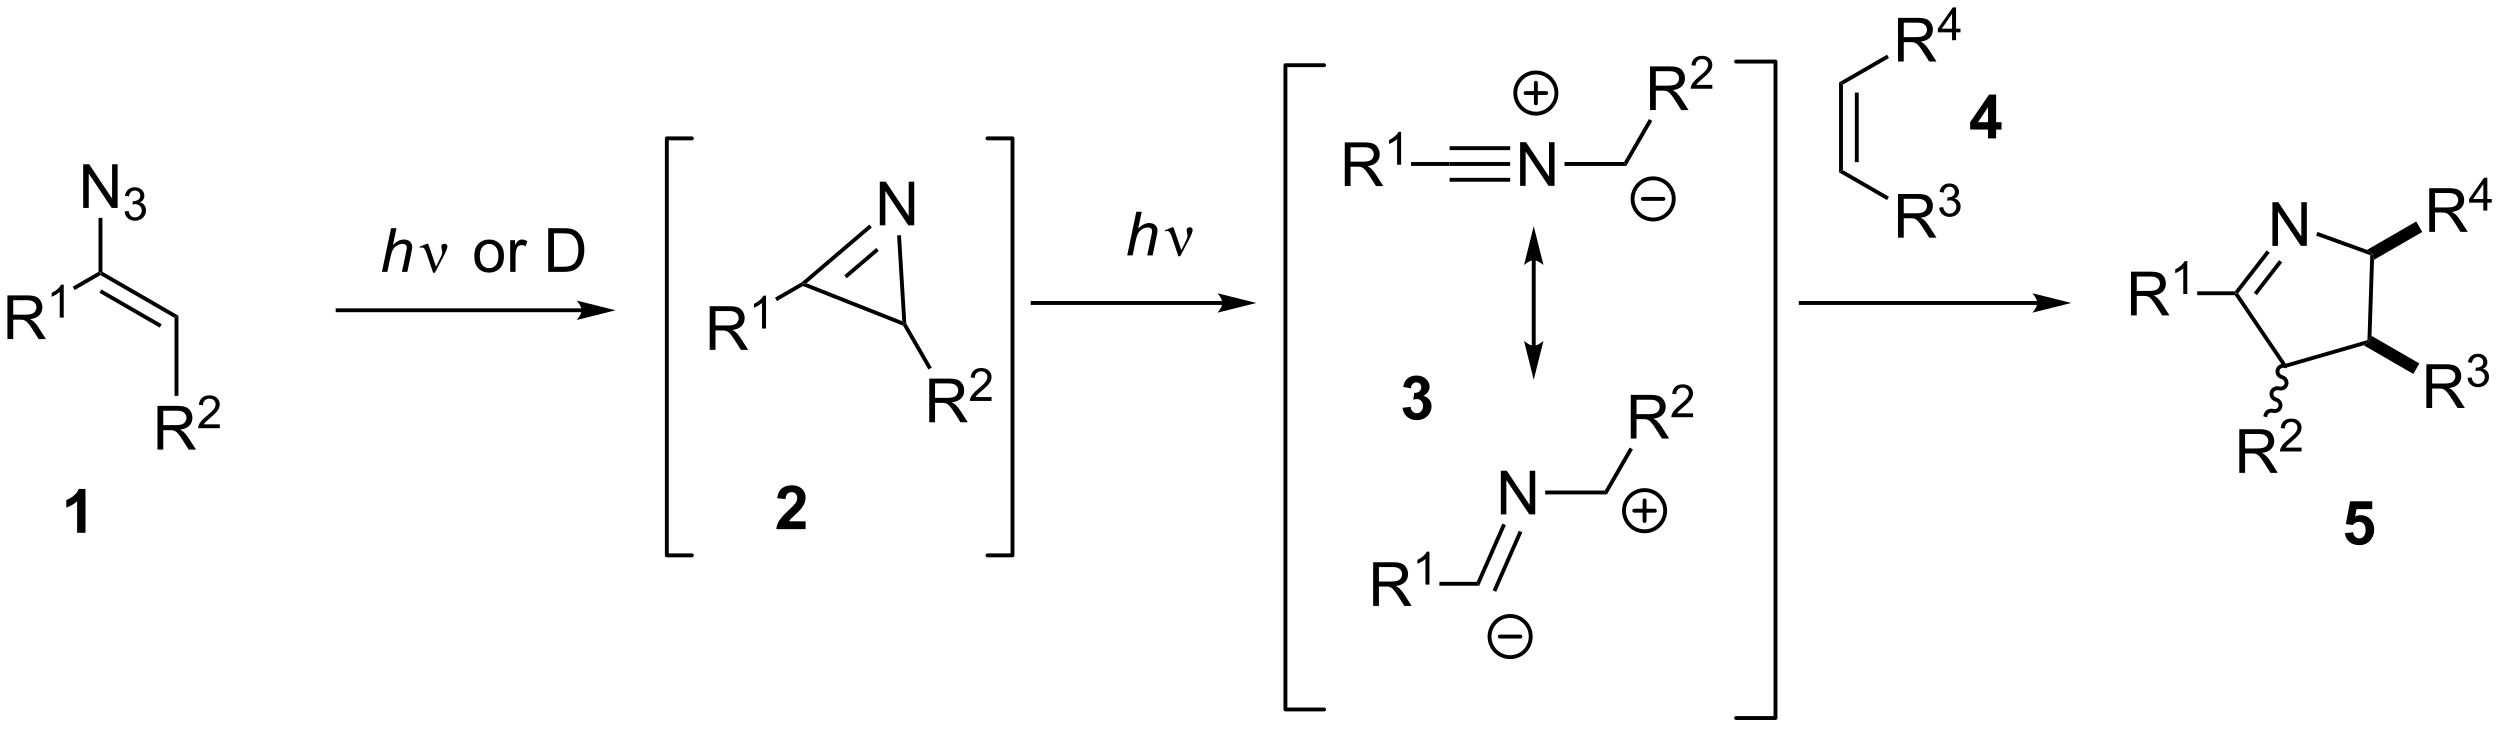 <?xml version="1.0" encoding="UTF-8"?>
<!DOCTYPE svg PUBLIC '-//W3C//DTD SVG 1.0//EN'
          'http://www.w3.org/TR/2001/REC-SVG-20010904/DTD/svg10.dtd'>
<svg stroke-dasharray="none" shape-rendering="auto" xmlns="http://www.w3.org/2000/svg" font-family="'Dialog'" text-rendering="auto" width="899" fill-opacity="1" color-interpolation="auto" color-rendering="auto" preserveAspectRatio="xMidYMid meet" font-size="12px" viewBox="0 0 899 262" fill="black" xmlns:xlink="http://www.w3.org/1999/xlink" stroke="black" image-rendering="auto" stroke-miterlimit="10" stroke-linecap="square" stroke-linejoin="miter" font-style="normal" stroke-width="1" height="262" stroke-dashoffset="0" font-weight="normal" stroke-opacity="1"
><!--Generated by the Batik Graphics2D SVG Generator--><defs id="genericDefs"
  /><g
  ><defs id="defs1"
    ><clipPath clipPathUnits="userSpaceOnUse" id="clipPath1"
      ><path d="M2.992 0.947 L339.996 0.947 L339.996 99.031 L2.992 99.031 L2.992 0.947 Z"
      /></clipPath
      ><clipPath clipPathUnits="userSpaceOnUse" id="clipPath2"
      ><path d="M2.464 -0.577 L2.464 94.781 L330.098 94.781 L330.098 -0.577 Z"
      /></clipPath
    ></defs
    ><g transform="scale(2.667,2.667) translate(-2.992,-0.947) matrix(1.029,0,0,1.029,0.457,1.54)"
    ><path d="M3.436 43.855 L3.436 38.129 L5.975 38.129 Q6.741 38.129 7.139 38.283 Q7.538 38.436 7.775 38.827 Q8.014 39.218 8.014 39.691 Q8.014 40.301 7.619 40.72 Q7.225 41.137 6.4 41.249 Q6.702 41.395 6.858 41.535 Q7.189 41.84 7.486 42.296 L8.483 43.855 L7.53 43.855 L6.772 42.663 Q6.439 42.147 6.223 41.874 Q6.009 41.6 5.84 41.491 Q5.671 41.382 5.494 41.34 Q5.366 41.311 5.072 41.311 L4.194 41.311 L4.194 43.855 L3.436 43.855 ZM4.194 40.655 L5.822 40.655 Q6.343 40.655 6.634 40.548 Q6.928 40.441 7.08 40.205 Q7.233 39.968 7.233 39.691 Q7.233 39.285 6.936 39.025 Q6.642 38.762 6.007 38.762 L4.194 38.762 L4.194 40.655 Z" stroke="none" clip-path="url(#clipPath2)"
    /></g
    ><g transform="matrix(2.743,0,0,2.743,-6.759,1.582)"
    ><path d="M10.82 41.056 L10.293 41.056 L10.293 37.694 Q10.101 37.876 9.793 38.057 Q9.484 38.239 9.238 38.331 L9.238 37.821 Q9.679 37.612 10.009 37.317 Q10.341 37.02 10.48 36.743 L10.82 36.743 L10.82 41.056 Z" stroke="none" clip-path="url(#clipPath2)"
    /></g
    ><g transform="matrix(2.743,0,0,2.743,-6.759,1.582)"
    ><path d="M12.249 37.451 L11.994 37.009 L15.381 35.054 L15.636 35.201 L15.636 35.496 Z" stroke="none" clip-path="url(#clipPath2)"
    /></g
    ><g transform="matrix(2.743,0,0,2.743,-6.759,1.582)"
    ><path d="M15.636 35.496 L15.636 35.201 L15.891 35.054 L25.858 40.808 L25.348 41.103 ZM15.509 37.814 L23.404 42.373 L23.659 41.931 L15.764 37.372 Z" stroke="none" clip-path="url(#clipPath2)"
    /></g
    ><g transform="matrix(2.743,0,0,2.743,-6.759,1.582)"
    ><path d="M13.371 26.683 L13.371 20.956 L14.149 20.956 L17.157 25.451 L17.157 20.956 L17.884 20.956 L17.884 26.683 L17.105 26.683 L14.097 22.183 L14.097 26.683 L13.371 26.683 Z" stroke="none" clip-path="url(#clipPath2)"
    /></g
    ><g transform="matrix(2.743,0,0,2.743,-6.759,1.582)"
    ><path d="M18.791 27.148 L19.318 27.077 Q19.41 27.527 19.626 27.724 Q19.845 27.921 20.16 27.921 Q20.531 27.921 20.787 27.663 Q21.044 27.405 21.044 27.025 Q21.044 26.661 20.806 26.427 Q20.57 26.191 20.203 26.191 Q20.054 26.191 19.831 26.249 L19.89 25.786 Q19.943 25.792 19.974 25.792 Q20.312 25.792 20.581 25.616 Q20.851 25.441 20.851 25.073 Q20.851 24.785 20.654 24.595 Q20.458 24.404 20.148 24.404 Q19.839 24.404 19.634 24.597 Q19.429 24.79 19.37 25.177 L18.843 25.083 Q18.941 24.552 19.283 24.261 Q19.626 23.97 20.136 23.97 Q20.488 23.97 20.783 24.12 Q21.079 24.271 21.236 24.532 Q21.392 24.792 21.392 25.085 Q21.392 25.364 21.242 25.593 Q21.093 25.822 20.8 25.956 Q21.181 26.044 21.392 26.322 Q21.603 26.597 21.603 27.013 Q21.603 27.576 21.193 27.968 Q20.783 28.359 20.156 28.359 Q19.591 28.359 19.216 28.023 Q18.843 27.685 18.791 27.148 Z" stroke="none" clip-path="url(#clipPath2)"
    /></g
    ><g transform="matrix(2.743,0,0,2.743,-6.759,1.582)"
    ><path d="M15.891 35.054 L15.636 35.201 L15.381 35.054 L15.381 27.986 L15.891 27.986 Z" stroke="none" clip-path="url(#clipPath2)"
    /></g
    ><g transform="matrix(2.743,0,0,2.743,-6.759,1.582)"
    ><path d="M13.671 69.272 L12.574 69.272 L12.574 65.134 Q11.973 65.696 11.155 65.967 L11.155 64.97 Q11.585 64.829 12.087 64.439 Q12.593 64.045 12.78 63.522 L13.671 63.522 L13.671 69.272 Z" stroke="none" clip-path="url(#clipPath2)"
    /></g
    ><g transform="matrix(2.743,0,0,2.743,-6.759,1.582)"
    ><path d="M23.108 58.361 L23.108 52.635 L25.647 52.635 Q26.413 52.635 26.811 52.788 Q27.21 52.942 27.447 53.333 Q27.686 53.723 27.686 54.197 Q27.686 54.806 27.291 55.226 Q26.897 55.642 26.072 55.754 Q26.374 55.9 26.53 56.041 Q26.861 56.346 27.158 56.801 L28.155 58.361 L27.202 58.361 L26.444 57.169 Q26.111 56.653 25.895 56.379 Q25.681 56.106 25.512 55.997 Q25.343 55.887 25.166 55.846 Q25.038 55.817 24.744 55.817 L23.866 55.817 L23.866 58.361 L23.108 58.361 ZM23.866 55.161 L25.494 55.161 Q26.015 55.161 26.306 55.054 Q26.6 54.947 26.751 54.71 Q26.905 54.473 26.905 54.197 Q26.905 53.791 26.608 53.531 Q26.314 53.267 25.678 53.267 L23.866 53.267 L23.866 55.161 Z" stroke="none" clip-path="url(#clipPath2)"
    /></g
    ><g transform="matrix(2.743,0,0,2.743,-6.759,1.582)"
    ><path d="M31.277 55.053 L31.277 55.561 L28.437 55.561 Q28.431 55.37 28.499 55.194 Q28.607 54.905 28.845 54.624 Q29.085 54.342 29.537 53.973 Q30.236 53.399 30.482 53.063 Q30.728 52.727 30.728 52.428 Q30.728 52.116 30.503 51.901 Q30.281 51.684 29.919 51.684 Q29.538 51.684 29.31 51.913 Q29.081 52.141 29.079 52.546 L28.537 52.491 Q28.593 51.883 28.956 51.567 Q29.32 51.249 29.931 51.249 Q30.55 51.249 30.91 51.592 Q31.271 51.934 31.271 52.44 Q31.271 52.698 31.166 52.948 Q31.06 53.196 30.814 53.471 Q30.57 53.747 30.001 54.227 Q29.527 54.626 29.392 54.768 Q29.257 54.911 29.169 55.053 L31.277 55.053 Z" stroke="none" clip-path="url(#clipPath2)"
    /></g
    ><g transform="matrix(2.743,0,0,2.743,-6.759,1.582)"
    ><path d="M25.348 41.103 L25.858 40.808 L25.858 51.323 L25.348 51.323 Z" stroke="none" clip-path="url(#clipPath2)"
    /></g
    ><g transform="matrix(2.743,0,0,2.743,-6.759,1.582)"
    ><path d="M78.706 39.845 L46.727 39.845 L46.472 39.845 L46.472 40.356 L46.727 40.356 L78.706 40.356 L78.961 40.356 L78.961 39.845 L78.706 39.845 ZM83.171 40.1 L78.069 38.825 C78.069 38.825 78.706 39.542 78.706 40.1 C78.706 40.659 78.069 41.376 78.069 41.376 Z" stroke="none" clip-path="url(#clipPath2)"
    /></g
    ><g transform="matrix(2.743,0,0,2.743,-6.759,1.582)"
    ><path d="M95.506 45.294 L95.506 39.568 L98.045 39.568 Q98.81 39.568 99.209 39.721 Q99.607 39.875 99.844 40.266 Q100.084 40.656 100.084 41.13 Q100.084 41.739 99.688 42.159 Q99.295 42.575 98.469 42.687 Q98.771 42.833 98.928 42.974 Q99.258 43.279 99.555 43.734 L100.553 45.294 L99.6 45.294 L98.842 44.101 Q98.508 43.586 98.292 43.312 Q98.079 43.039 97.909 42.929 Q97.74 42.82 97.563 42.779 Q97.435 42.75 97.141 42.75 L96.263 42.75 L96.263 45.294 L95.506 45.294 ZM96.263 42.094 L97.891 42.094 Q98.412 42.094 98.704 41.987 Q98.998 41.88 99.149 41.643 Q99.303 41.406 99.303 41.13 Q99.303 40.724 99.006 40.463 Q98.711 40.2 98.076 40.2 L96.263 40.2 L96.263 42.094 Z" stroke="none" clip-path="url(#clipPath2)"
    /></g
    ><g transform="matrix(2.743,0,0,2.743,-6.759,1.582)"
    ><path d="M102.889 42.494 L102.362 42.494 L102.362 39.133 Q102.17 39.314 101.862 39.496 Q101.553 39.678 101.307 39.77 L101.307 39.26 Q101.749 39.051 102.079 38.756 Q102.411 38.459 102.549 38.182 L102.889 38.182 L102.889 42.494 Z" stroke="none" clip-path="url(#clipPath2)"
    /></g
    ><g transform="matrix(2.743,0,0,2.743,-6.759,1.582)"
    ><path d="M104.319 38.89 L104.064 38.448 L107.558 36.431 L107.706 36.64 L107.726 36.922 Z" stroke="none" clip-path="url(#clipPath2)"
    /></g
    ><g transform="matrix(2.743,0,0,2.743,-6.759,1.582)"
    ><path d="M107.726 36.922 L107.706 36.64 L108.194 36.559 L120.75 41.53 L121.029 41.915 L120.853 42.119 Z" stroke="none" clip-path="url(#clipPath2)"
    /></g
    ><g transform="matrix(2.743,0,0,2.743,-6.759,1.582)"
    ><path d="M108.077 67.772 L108.077 68.792 L104.231 68.792 Q104.293 68.214 104.606 67.696 Q104.918 67.178 105.84 66.323 Q106.582 65.631 106.749 65.386 Q106.975 65.045 106.975 64.714 Q106.975 64.347 106.778 64.149 Q106.582 63.951 106.233 63.951 Q105.89 63.951 105.686 64.159 Q105.483 64.365 105.452 64.847 L104.358 64.738 Q104.457 63.831 104.973 63.438 Q105.489 63.042 106.262 63.042 Q107.108 63.042 107.593 63.501 Q108.077 63.956 108.077 64.636 Q108.077 65.022 107.939 65.373 Q107.801 65.722 107.499 66.105 Q107.301 66.357 106.78 66.834 Q106.262 67.311 106.121 67.467 Q105.983 67.623 105.897 67.772 L108.077 67.772 Z" stroke="none" clip-path="url(#clipPath2)"
    /></g
    ><g transform="matrix(2.743,0,0,2.743,-6.759,1.582)"
    ><path d="M124.289 54.781 L124.289 49.055 L126.828 49.055 Q127.593 49.055 127.992 49.209 Q128.39 49.362 128.627 49.753 Q128.867 50.143 128.867 50.617 Q128.867 51.227 128.471 51.646 Q128.078 52.063 127.252 52.175 Q127.554 52.321 127.71 52.461 Q128.041 52.766 128.338 53.221 L129.335 54.781 L128.382 54.781 L127.624 53.589 Q127.291 53.073 127.075 52.8 Q126.862 52.526 126.692 52.417 Q126.523 52.307 126.346 52.266 Q126.218 52.237 125.924 52.237 L125.046 52.237 L125.046 54.781 L124.289 54.781 ZM125.046 51.581 L126.674 51.581 Q127.195 51.581 127.487 51.474 Q127.781 51.367 127.932 51.13 Q128.085 50.893 128.085 50.617 Q128.085 50.211 127.789 49.951 Q127.494 49.688 126.859 49.688 L125.046 49.688 L125.046 51.581 Z" stroke="none" clip-path="url(#clipPath2)"
    /></g
    ><g transform="matrix(2.743,0,0,2.743,-6.759,1.582)"
    ><path d="M132.457 51.474 L132.457 51.981 L129.617 51.981 Q129.612 51.79 129.68 51.614 Q129.787 51.325 130.025 51.044 Q130.266 50.763 130.717 50.394 Q131.416 49.819 131.662 49.483 Q131.908 49.147 131.908 48.849 Q131.908 48.536 131.684 48.321 Q131.461 48.104 131.1 48.104 Q130.719 48.104 130.49 48.333 Q130.262 48.562 130.26 48.966 L129.717 48.911 Q129.774 48.304 130.137 47.987 Q130.5 47.669 131.112 47.669 Q131.731 47.669 132.09 48.013 Q132.451 48.354 132.451 48.86 Q132.451 49.118 132.346 49.368 Q132.24 49.616 131.994 49.892 Q131.75 50.167 131.182 50.647 Q130.707 51.046 130.572 51.188 Q130.438 51.331 130.35 51.474 L132.457 51.474 Z" stroke="none" clip-path="url(#clipPath2)"
    /></g
    ><g transform="matrix(2.743,0,0,2.743,-6.759,1.582)"
    ><path d="M120.853 42.119 L121.029 41.915 L121.28 41.839 L124.615 47.615 L124.173 47.871 Z" stroke="none" clip-path="url(#clipPath2)"
    /></g
    ><g transform="matrix(2.743,0,0,2.743,-6.759,1.582)"
    ><path d="M117.804 28.965 L117.804 23.238 L118.583 23.238 L121.591 27.733 L121.591 23.238 L122.317 23.238 L122.317 28.965 L121.539 28.965 L118.531 24.465 L118.531 28.965 L117.804 28.965 Z" stroke="none" clip-path="url(#clipPath2)"
    /></g
    ><g transform="matrix(2.743,0,0,2.743,-6.759,1.582)"
    ><path d="M121.28 41.839 L121.029 41.915 L120.75 41.53 L120.069 30.285 L120.578 30.254 Z" stroke="none" clip-path="url(#clipPath2)"
    /></g
    ><g transform="matrix(2.743,0,0,2.743,-6.759,1.582)"
    ><path d="M116.427 28.863 L116.758 29.251 L108.194 36.559 L107.706 36.64 L107.558 36.431 ZM117.339 31.931 L113.138 35.515 L113.469 35.904 L117.67 32.319 Z" stroke="none" clip-path="url(#clipPath2)"
    /></g
    ><g transform="matrix(2.743,0,0,2.743,-6.759,1.582)"
    ><path d="M52.535 35.066 L53.73 29.339 L54.438 29.339 L53.98 31.537 Q54.376 31.154 54.714 30.99 Q55.056 30.823 55.415 30.823 Q55.931 30.823 56.214 31.094 Q56.501 31.365 56.501 31.81 Q56.501 32.029 56.376 32.615 L55.863 35.066 L55.157 35.066 L55.683 32.553 Q55.798 32.006 55.798 31.865 Q55.798 31.662 55.657 31.534 Q55.517 31.404 55.251 31.404 Q54.868 31.404 54.519 31.607 Q54.173 31.808 53.975 32.157 Q53.777 32.506 53.613 33.284 L53.243 35.066 L52.535 35.066 Z" stroke="none" clip-path="url(#clipPath2)"
    /></g
    ><g transform="matrix(2.743,0,0,2.743,-6.759,1.582)"
    ><path d="M59.243 35.175 L58.379 32.612 Q58.293 32.357 58.152 32.112 Q58.011 31.865 57.767 31.865 Q57.65 31.865 57.506 31.917 L57.452 31.779 L58.426 31.381 L58.597 31.381 L59.626 34.386 L60.261 33.084 Q60.439 32.732 60.439 32.534 Q60.439 32.373 60.371 32.084 Q60.321 31.873 60.321 31.769 Q60.321 31.381 60.738 31.381 Q61.111 31.381 61.111 31.732 Q61.111 32.081 60.595 33.06 L59.478 35.175 L59.243 35.175 Z" stroke="none" clip-path="url(#clipPath2)"
    /></g
    ><g transform="matrix(2.743,0,0,2.743,-6.759,1.582)"
    ><path d="M64.645 32.99 Q64.645 31.839 65.285 31.284 Q65.822 30.823 66.59 30.823 Q67.447 30.823 67.988 31.383 Q68.533 31.943 68.533 32.933 Q68.533 33.732 68.29 34.193 Q68.051 34.651 67.593 34.907 Q67.134 35.159 66.59 35.159 Q65.72 35.159 65.181 34.602 Q64.645 34.042 64.645 32.99 ZM65.368 32.99 Q65.368 33.787 65.715 34.185 Q66.064 34.581 66.59 34.581 Q67.113 34.581 67.46 34.183 Q67.809 33.784 67.809 32.967 Q67.809 32.198 67.46 31.802 Q67.111 31.404 66.59 31.404 Q66.064 31.404 65.715 31.8 Q65.368 32.193 65.368 32.99 ZM69.349 35.066 L69.349 30.917 L69.982 30.917 L69.982 31.545 Q70.224 31.105 70.427 30.964 Q70.633 30.823 70.88 30.823 Q71.234 30.823 71.602 31.05 L71.359 31.701 Q71.102 31.55 70.844 31.55 Q70.615 31.55 70.43 31.688 Q70.247 31.826 70.169 32.073 Q70.052 32.448 70.052 32.894 L70.052 35.066 L69.349 35.066 ZM74.332 35.066 L74.332 29.339 L76.306 29.339 Q76.973 29.339 77.324 29.42 Q77.817 29.534 78.165 29.831 Q78.618 30.214 78.843 30.81 Q79.067 31.404 79.067 32.17 Q79.067 32.823 78.913 33.328 Q78.762 33.831 78.522 34.162 Q78.285 34.49 78.001 34.68 Q77.72 34.87 77.319 34.969 Q76.918 35.066 76.4 35.066 L74.332 35.066 ZM75.09 34.388 L76.314 34.388 Q76.879 34.388 77.202 34.284 Q77.525 34.178 77.715 33.987 Q77.986 33.717 78.134 33.263 Q78.285 32.808 78.285 32.159 Q78.285 31.261 77.991 30.779 Q77.697 30.295 77.275 30.131 Q76.97 30.013 76.293 30.013 L75.09 30.013 L75.09 34.388 Z" stroke="none" clip-path="url(#clipPath2)"
    /></g
    ><g stroke-width="0.51" transform="matrix(2.743,0,0,2.743,-6.759,1.582)" stroke-linejoin="round" stroke-linecap="round"
    ><path fill="none" d="M131.92 72.229 L135.2 72.229 L135.2 17.563 L131.92 17.563" clip-path="url(#clipPath2)"
    /></g
    ><g stroke-width="0.51" transform="matrix(2.743,0,0,2.743,-6.759,1.582)" stroke-linejoin="round" stroke-linecap="round"
    ><path fill="none" d="M93.164 17.563 L89.884 17.563 L89.884 72.229 L93.164 72.229" clip-path="url(#clipPath2)"
    /></g
    ><g transform="matrix(2.743,0,0,2.743,-6.759,1.582)"
    ><path d="M162.71 38.886 L137.837 38.886 L137.582 38.886 L137.582 39.397 L137.837 39.397 L162.71 39.397 L162.965 39.397 L162.965 38.886 L162.71 38.886 ZM167.174 39.141 L162.072 37.866 C162.072 37.866 162.71 38.583 162.71 39.141 C162.71 39.7 162.072 40.417 162.072 40.417 Z" stroke="none" clip-path="url(#clipPath2)"
    /></g
    ><g transform="matrix(2.743,0,0,2.743,-6.759,1.582)"
    ><path d="M186.332 52.886 L187.394 52.758 Q187.444 53.164 187.665 53.38 Q187.889 53.594 188.207 53.594 Q188.545 53.594 188.777 53.336 Q189.011 53.078 189.011 52.641 Q189.011 52.227 188.787 51.985 Q188.566 51.742 188.246 51.742 Q188.035 51.742 187.74 51.823 L187.863 50.93 Q188.308 50.94 188.542 50.737 Q188.777 50.532 188.777 50.19 Q188.777 49.901 188.605 49.729 Q188.433 49.557 188.147 49.557 Q187.865 49.557 187.665 49.753 Q187.467 49.948 187.425 50.323 L186.412 50.151 Q186.519 49.633 186.73 49.323 Q186.944 49.011 187.324 48.834 Q187.707 48.657 188.178 48.657 Q188.988 48.657 189.475 49.172 Q189.878 49.594 189.878 50.125 Q189.878 50.878 189.053 51.328 Q189.545 51.432 189.839 51.8 Q190.136 52.167 190.136 52.688 Q190.136 53.44 189.584 53.974 Q189.035 54.505 188.214 54.505 Q187.436 54.505 186.923 54.057 Q186.412 53.61 186.332 52.886 Z" stroke="none" clip-path="url(#clipPath2)"
    /></g
    ><g transform="matrix(2.743,0,0,2.743,-6.759,1.582)"
    ><path d="M150.238 32.908 L151.434 27.181 L152.142 27.181 L151.684 29.379 Q152.08 28.996 152.418 28.832 Q152.759 28.665 153.119 28.665 Q153.634 28.665 153.918 28.936 Q154.205 29.207 154.205 29.652 Q154.205 29.871 154.08 30.457 L153.566 32.908 L152.861 32.908 L153.387 30.395 Q153.501 29.848 153.501 29.707 Q153.501 29.504 153.361 29.376 Q153.22 29.246 152.955 29.246 Q152.572 29.246 152.223 29.449 Q151.876 29.65 151.679 29.999 Q151.481 30.348 151.316 31.126 L150.947 32.908 L150.238 32.908 Z" stroke="none" clip-path="url(#clipPath2)"
    /></g
    ><g transform="matrix(2.743,0,0,2.743,-6.759,1.582)"
    ><path d="M156.947 33.017 L156.083 30.454 Q155.997 30.199 155.856 29.954 Q155.715 29.707 155.47 29.707 Q155.353 29.707 155.21 29.759 L155.155 29.621 L156.129 29.223 L156.301 29.223 L157.33 32.228 L157.965 30.926 Q158.142 30.574 158.142 30.376 Q158.142 30.215 158.075 29.926 Q158.025 29.715 158.025 29.611 Q158.025 29.223 158.442 29.223 Q158.814 29.223 158.814 29.574 Q158.814 29.923 158.299 30.902 L157.181 33.017 L156.947 33.017 Z" stroke="none" clip-path="url(#clipPath2)"
    /></g
    ><g stroke-width="0.51" transform="matrix(2.743,0,0,2.743,-6.759,1.582)" stroke-linejoin="round" stroke-linecap="round"
    ><path fill="none" d="M230.061 93.554 L235.225 93.554 L235.225 7.493 L230.061 7.493" clip-path="url(#clipPath2)"
    /></g
    ><g stroke-width="0.51" transform="matrix(2.743,0,0,2.743,-6.759,1.582)" stroke-linejoin="round" stroke-linecap="round"
    ><path fill="none" d="M176.048 7.972 L170.98 7.972 L170.98 92.431 L176.048 92.431" clip-path="url(#clipPath2)"
    /></g
    ><g transform="matrix(2.743,0,0,2.743,-6.759,1.582)"
    ><path d="M199.216 66.86 L199.216 61.133 L199.995 61.133 L203.003 65.628 L203.003 61.133 L203.729 61.133 L203.729 66.86 L202.951 66.86 L199.943 62.36 L199.943 66.86 L199.216 66.86 Z" stroke="none" clip-path="url(#clipPath2)"
    /></g
    ><g transform="matrix(2.743,0,0,2.743,-6.759,1.582)"
    ><path d="M199.412 68.061 L199.88 68.267 L196.388 76.214 L196.055 75.704 ZM201.568 69.008 L198.143 76.803 L198.61 77.009 L202.035 69.213 Z" stroke="none" clip-path="url(#clipPath2)"
    /></g
    ><g transform="matrix(2.743,0,0,2.743,-6.759,1.582)"
    ><path d="M182.48 78.859 L182.48 73.132 L185.019 73.132 Q185.784 73.132 186.183 73.286 Q186.581 73.44 186.818 73.831 Q187.058 74.221 187.058 74.695 Q187.058 75.304 186.662 75.724 Q186.269 76.14 185.443 76.252 Q185.745 76.398 185.901 76.539 Q186.232 76.844 186.529 77.299 L187.526 78.859 L186.573 78.859 L185.815 77.666 Q185.482 77.151 185.266 76.877 Q185.052 76.604 184.883 76.495 Q184.714 76.385 184.537 76.344 Q184.409 76.315 184.115 76.315 L183.237 76.315 L183.237 78.859 L182.48 78.859 ZM183.237 75.659 L184.865 75.659 Q185.386 75.659 185.677 75.552 Q185.972 75.445 186.123 75.208 Q186.276 74.971 186.276 74.695 Q186.276 74.289 185.98 74.028 Q185.685 73.765 185.05 73.765 L183.237 73.765 L183.237 75.659 Z" stroke="none" clip-path="url(#clipPath2)"
    /></g
    ><g transform="matrix(2.743,0,0,2.743,-6.759,1.582)"
    ><path d="M189.863 76.059 L189.336 76.059 L189.336 72.698 Q189.144 72.879 188.836 73.061 Q188.527 73.243 188.281 73.335 L188.281 72.825 Q188.722 72.616 189.052 72.321 Q189.384 72.024 189.523 71.747 L189.863 71.747 L189.863 76.059 Z" stroke="none" clip-path="url(#clipPath2)"
    /></g
    ><g transform="matrix(2.743,0,0,2.743,-6.759,1.582)"
    ><path d="M196.055 75.704 L196.388 76.214 L191.165 76.214 L191.165 75.704 Z" stroke="none" clip-path="url(#clipPath2)"
    /></g
    ><g transform="matrix(2.743,0,0,2.743,-6.759,1.582)"
    ><path d="M269.546 38.886 L238.538 38.886 L238.283 38.886 L238.283 39.397 L238.538 39.397 L269.546 39.397 L269.801 39.397 L269.801 38.886 L269.546 38.886 ZM274.011 39.141 L268.909 37.866 C268.909 37.866 269.546 38.583 269.546 39.141 C269.546 39.7 268.909 40.417 268.909 40.417 Z" stroke="none" clip-path="url(#clipPath2)"
    /></g
    ><g transform="matrix(2.743,0,0,2.743,-6.759,1.582)"
    ><path d="M300.372 31.66 L300.372 25.933 L301.151 25.933 L304.159 30.428 L304.159 25.933 L304.885 25.933 L304.885 31.66 L304.106 31.66 L301.099 27.16 L301.099 31.66 L300.372 31.66 Z" stroke="none" clip-path="url(#clipPath2)"
    /></g
    ><g transform="matrix(2.743,0,0,2.743,-6.759,1.582)"
    ><path d="M295.434 38.123 L295.57 37.867 L295.885 37.878 L302.131 47.1 L301.916 47.693 Z" stroke="none" clip-path="url(#clipPath2)"
    /></g
    ><g transform="matrix(2.743,0,0,2.743,-6.759,1.582)"
    ><path d="M301.916 47.693 L302.131 47.1 L312.831 44.009 L313.08 44.203 L312.329 44.685 Z" stroke="none" clip-path="url(#clipPath2)"
    /></g
    ><g transform="matrix(2.743,0,0,2.743,-6.759,1.582)"
    ><path d="M313.36 43.448 L313.08 44.203 L312.831 44.009 L313.199 32.877 L313.46 32.7 L313.689 33.484 Z" stroke="none" clip-path="url(#clipPath2)"
    /></g
    ><g transform="matrix(2.743,0,0,2.743,-6.759,1.582)"
    ><path d="M312.773 32.181 L313.46 32.7 L313.199 32.877 L306.105 30.311 L306.279 29.831 Z" stroke="none" clip-path="url(#clipPath2)"
    /></g
    ><g transform="matrix(2.743,0,0,2.743,-6.759,1.582)"
    ><path d="M299.616 32.252 L300.019 32.566 L295.885 37.878 L295.57 37.867 L295.445 37.612 ZM301.251 33.525 L297.928 37.795 L298.33 38.109 L301.654 33.838 Z" stroke="none" clip-path="url(#clipPath2)"
    /></g
    ><g transform="matrix(2.743,0,0,2.743,-6.759,1.582)"
    ><path d="M281.828 40.767 L281.828 35.041 L284.367 35.041 Q285.133 35.041 285.531 35.195 Q285.93 35.348 286.167 35.739 Q286.406 36.13 286.406 36.603 Q286.406 37.213 286.01 37.632 Q285.617 38.049 284.792 38.161 Q285.094 38.307 285.25 38.447 Q285.581 38.752 285.877 39.208 L286.875 40.767 L285.922 40.767 L285.164 39.575 Q284.831 39.059 284.615 38.786 Q284.401 38.512 284.232 38.403 Q284.062 38.294 283.885 38.252 Q283.758 38.223 283.463 38.223 L282.586 38.223 L282.586 40.767 L281.828 40.767 ZM282.586 37.567 L284.213 37.567 Q284.734 37.567 285.026 37.46 Q285.32 37.353 285.471 37.117 Q285.625 36.88 285.625 36.603 Q285.625 36.197 285.328 35.937 Q285.034 35.674 284.398 35.674 L282.586 35.674 L282.586 37.567 Z" stroke="none" clip-path="url(#clipPath2)"
    /></g
    ><g transform="matrix(2.743,0,0,2.743,-6.759,1.582)"
    ><path d="M289.211 37.968 L288.684 37.968 L288.684 34.606 Q288.493 34.788 288.184 34.969 Q287.875 35.151 287.629 35.243 L287.629 34.733 Q288.071 34.524 288.401 34.229 Q288.733 33.932 288.872 33.655 L289.211 33.655 L289.211 37.968 Z" stroke="none" clip-path="url(#clipPath2)"
    /></g
    ><g transform="matrix(2.743,0,0,2.743,-6.759,1.582)"
    ><path d="M295.445 37.612 L295.57 37.867 L295.434 38.123 L290.513 38.123 L290.513 37.612 Z" stroke="none" clip-path="url(#clipPath2)"
    /></g
    ><g transform="matrix(2.743,0,0,2.743,-6.759,1.582)"
    ><path d="M296.031 61.413 L296.031 55.686 L298.57 55.686 Q299.335 55.686 299.734 55.84 Q300.132 55.993 300.369 56.384 Q300.609 56.775 300.609 57.249 Q300.609 57.858 300.213 58.277 Q299.82 58.694 298.994 58.806 Q299.296 58.952 299.452 59.093 Q299.783 59.397 300.08 59.853 L301.077 61.413 L300.124 61.413 L299.366 60.22 Q299.033 59.705 298.817 59.431 Q298.603 59.158 298.434 59.048 Q298.265 58.939 298.088 58.897 Q297.96 58.868 297.666 58.868 L296.788 58.868 L296.788 61.413 L296.031 61.413 ZM296.788 58.212 L298.416 58.212 Q298.937 58.212 299.228 58.105 Q299.523 57.999 299.674 57.762 Q299.827 57.525 299.827 57.249 Q299.827 56.843 299.531 56.582 Q299.236 56.319 298.601 56.319 L296.788 56.319 L296.788 58.212 Z" stroke="none" clip-path="url(#clipPath2)"
    /></g
    ><g transform="matrix(2.743,0,0,2.743,-6.759,1.582)"
    ><path d="M304.199 58.105 L304.199 58.613 L301.359 58.613 Q301.353 58.421 301.422 58.246 Q301.529 57.957 301.767 57.675 Q302.008 57.394 302.459 57.025 Q303.158 56.451 303.404 56.115 Q303.65 55.779 303.65 55.48 Q303.65 55.167 303.426 54.953 Q303.203 54.736 302.842 54.736 Q302.461 54.736 302.232 54.964 Q302.004 55.193 302.002 55.597 L301.459 55.542 Q301.516 54.935 301.879 54.619 Q302.242 54.3 302.853 54.3 Q303.473 54.3 303.832 54.644 Q304.193 54.986 304.193 55.492 Q304.193 55.749 304.088 55.999 Q303.982 56.248 303.736 56.523 Q303.492 56.798 302.924 57.279 Q302.449 57.677 302.314 57.82 Q302.18 57.962 302.092 58.105 L304.199 58.105 Z" stroke="none" clip-path="url(#clipPath2)"
    /></g
    ><g transform="matrix(2.743,0,0,2.743,-6.759,1.582)"
    ><path d="M302.089 47.15 C301.53 47 300.959 47.318 300.813 47.861 C300.668 48.404 301.004 48.965 301.563 49.115 C301.851 49.192 302.025 49.474 301.952 49.744 C301.88 50.014 301.588 50.171 301.3 50.094 C300.741 49.944 300.17 50.262 300.024 50.805 C299.879 51.348 300.215 51.909 300.775 52.059 C301.062 52.136 301.236 52.417 301.163 52.688 C301.091 52.958 300.799 53.115 300.512 53.038 C299.952 52.888 299.381 53.206 299.236 53.749 L299.17 53.995 L299.663 54.127 L299.728 53.88 C299.801 53.61 300.093 53.453 300.38 53.531 C300.94 53.68 301.511 53.362 301.656 52.819 C301.801 52.277 301.466 51.715 300.906 51.566 C300.619 51.489 300.445 51.207 300.517 50.937 C300.59 50.666 300.882 50.51 301.169 50.587 C301.728 50.736 302.3 50.418 302.445 49.875 C302.59 49.333 302.255 48.772 301.695 48.622 C301.408 48.545 301.234 48.263 301.306 47.993 C301.379 47.722 301.671 47.566 301.958 47.643 L302.204 47.709 L302.336 47.215 L302.089 47.15 Z" stroke="none" clip-path="url(#clipPath2)"
    /></g
    ><g transform="matrix(2.743,0,0,2.743,-6.759,1.582)"
    ><path d="M243.558 10.223 L244.068 10.517 L244.068 21.731 L243.558 22.026 ZM245.629 11.566 L245.629 20.682 L246.139 20.682 L246.139 11.566 Z" stroke="none" clip-path="url(#clipPath2)"
    /></g
    ><g transform="matrix(2.743,0,0,2.743,-6.759,1.582)"
    ><path d="M251.285 7.49 L251.285 1.764 L253.824 1.764 Q254.589 1.764 254.988 1.917 Q255.386 2.071 255.623 2.462 Q255.863 2.852 255.863 3.326 Q255.863 3.936 255.467 4.355 Q255.074 4.772 254.248 4.884 Q254.55 5.029 254.707 5.17 Q255.037 5.475 255.334 5.931 L256.332 7.49 L255.378 7.49 L254.62 6.298 Q254.287 5.782 254.071 5.509 Q253.857 5.235 253.688 5.126 Q253.519 5.016 253.342 4.975 Q253.214 4.946 252.92 4.946 L252.042 4.946 L252.042 7.49 L251.285 7.49 ZM252.042 4.29 L253.67 4.29 Q254.191 4.29 254.482 4.183 Q254.777 4.076 254.928 3.839 Q255.082 3.602 255.082 3.326 Q255.082 2.92 254.785 2.66 Q254.49 2.397 253.855 2.397 L252.042 2.397 L252.042 4.29 Z" stroke="none" clip-path="url(#clipPath2)"
    /></g
    ><g transform="matrix(2.743,0,0,2.743,-6.759,1.582)"
    ><path d="M258.371 4.69 L258.371 3.661 L256.508 3.661 L256.508 3.179 L258.469 0.396 L258.899 0.396 L258.899 3.179 L259.479 3.179 L259.479 3.661 L258.899 3.661 L258.899 4.69 L258.371 4.69 ZM258.371 3.179 L258.371 1.241 L257.027 3.179 L258.371 3.179 Z" stroke="none" clip-path="url(#clipPath2)"
    /></g
    ><g transform="matrix(2.743,0,0,2.743,-6.759,1.582)"
    ><path d="M244.068 10.517 L243.558 10.223 L249.848 6.591 L250.103 7.033 Z" stroke="none" clip-path="url(#clipPath2)"
    /></g
    ><g transform="matrix(2.743,0,0,2.743,-6.759,1.582)"
    ><path d="M251.285 30.583 L251.285 24.856 L253.824 24.856 Q254.589 24.856 254.988 25.01 Q255.386 25.163 255.623 25.554 Q255.863 25.945 255.863 26.419 Q255.863 27.028 255.467 27.447 Q255.074 27.864 254.248 27.976 Q254.55 28.122 254.707 28.262 Q255.037 28.567 255.334 29.023 L256.332 30.583 L255.378 30.583 L254.62 29.39 Q254.287 28.875 254.071 28.601 Q253.857 28.328 253.688 28.218 Q253.519 28.109 253.342 28.067 Q253.214 28.038 252.92 28.038 L252.042 28.038 L252.042 30.583 L251.285 30.583 ZM252.042 27.382 L253.67 27.382 Q254.191 27.382 254.482 27.276 Q254.777 27.169 254.928 26.932 Q255.082 26.695 255.082 26.419 Q255.082 26.012 254.785 25.752 Q254.49 25.489 253.855 25.489 L252.042 25.489 L252.042 27.382 Z" stroke="none" clip-path="url(#clipPath2)"
    /></g
    ><g transform="matrix(2.743,0,0,2.743,-6.759,1.582)"
    ><path d="M256.684 26.648 L257.211 26.578 Q257.303 27.027 257.52 27.224 Q257.738 27.422 258.053 27.422 Q258.424 27.422 258.68 27.164 Q258.938 26.906 258.938 26.525 Q258.938 26.162 258.699 25.927 Q258.463 25.691 258.096 25.691 Q257.947 25.691 257.725 25.75 L257.783 25.287 Q257.836 25.293 257.867 25.293 Q258.205 25.293 258.475 25.117 Q258.744 24.941 258.744 24.574 Q258.744 24.285 258.547 24.095 Q258.352 23.904 258.041 23.904 Q257.733 23.904 257.527 24.097 Q257.322 24.291 257.264 24.677 L256.736 24.584 Q256.834 24.052 257.176 23.761 Q257.52 23.47 258.029 23.47 Q258.381 23.47 258.676 23.621 Q258.973 23.771 259.129 24.033 Q259.285 24.293 259.285 24.585 Q259.285 24.865 259.135 25.093 Q258.986 25.322 258.693 25.457 Q259.074 25.544 259.285 25.822 Q259.496 26.097 259.496 26.513 Q259.496 27.076 259.086 27.468 Q258.676 27.859 258.049 27.859 Q257.484 27.859 257.109 27.523 Q256.736 27.185 256.684 26.648 Z" stroke="none" clip-path="url(#clipPath2)"
    /></g
    ><g transform="matrix(2.743,0,0,2.743,-6.759,1.582)"
    ><path d="M243.558 22.026 L244.068 21.731 L250.103 25.216 L249.848 25.657 Z" stroke="none" clip-path="url(#clipPath2)"
    /></g
    ><g transform="matrix(2.743,0,0,2.743,-6.759,1.582)"
    ><path d="M320.932 29.821 L320.932 24.095 L323.471 24.095 Q324.237 24.095 324.635 24.248 Q325.034 24.402 325.27 24.793 Q325.51 25.183 325.51 25.657 Q325.51 26.266 325.114 26.686 Q324.721 27.102 323.895 27.214 Q324.197 27.36 324.354 27.501 Q324.685 27.805 324.981 28.261 L325.979 29.821 L325.026 29.821 L324.268 28.628 Q323.935 28.113 323.718 27.839 Q323.505 27.566 323.336 27.456 Q323.166 27.347 322.989 27.305 Q322.862 27.277 322.567 27.277 L321.69 27.277 L321.69 29.821 L320.932 29.821 ZM321.69 26.621 L323.317 26.621 Q323.838 26.621 324.13 26.514 Q324.424 26.407 324.575 26.17 Q324.729 25.933 324.729 25.657 Q324.729 25.251 324.432 24.99 Q324.138 24.727 323.502 24.727 L321.69 24.727 L321.69 26.621 Z" stroke="none" clip-path="url(#clipPath2)"
    /></g
    ><g transform="matrix(2.743,0,0,2.743,-6.759,1.582)"
    ><path d="M328.019 27.021 L328.019 25.992 L326.155 25.992 L326.155 25.509 L328.116 22.726 L328.546 22.726 L328.546 25.509 L329.126 25.509 L329.126 25.992 L328.546 25.992 L328.546 27.021 L328.019 27.021 ZM328.019 25.509 L328.019 23.572 L326.675 25.509 L328.019 25.509 Z" stroke="none" clip-path="url(#clipPath2)"
    /></g
    ><g transform="matrix(2.743,0,0,2.743,-6.759,1.582)"
    ><path d="M313.689 33.484 L313.46 32.7 L312.773 32.181 L319.226 28.455 L320.02 29.83 Z" stroke="none" clip-path="url(#clipPath2)"
    /></g
    ><g transform="matrix(2.743,0,0,2.743,-6.759,1.582)"
    ><path d="M320.552 52.907 L320.552 47.181 L323.091 47.181 Q323.857 47.181 324.255 47.334 Q324.654 47.488 324.891 47.879 Q325.13 48.269 325.13 48.743 Q325.13 49.352 324.735 49.772 Q324.341 50.188 323.516 50.3 Q323.818 50.446 323.974 50.587 Q324.305 50.892 324.602 51.347 L325.599 52.907 L324.646 52.907 L323.888 51.715 Q323.555 51.199 323.339 50.925 Q323.125 50.652 322.956 50.543 Q322.787 50.433 322.61 50.392 Q322.482 50.363 322.188 50.363 L321.31 50.363 L321.31 52.907 L320.552 52.907 ZM321.31 49.707 L322.938 49.707 Q323.459 49.707 323.75 49.6 Q324.045 49.493 324.195 49.256 Q324.349 49.019 324.349 48.743 Q324.349 48.337 324.052 48.077 Q323.758 47.813 323.123 47.813 L321.31 47.813 L321.31 49.707 Z" stroke="none" clip-path="url(#clipPath2)"
    /></g
    ><g transform="matrix(2.743,0,0,2.743,-6.759,1.582)"
    ><path d="M325.951 48.972 L326.479 48.902 Q326.57 49.351 326.787 49.549 Q327.006 49.746 327.32 49.746 Q327.692 49.746 327.947 49.488 Q328.205 49.23 328.205 48.849 Q328.205 48.486 327.967 48.252 Q327.731 48.015 327.363 48.015 Q327.215 48.015 326.992 48.074 L327.051 47.611 Q327.104 47.617 327.135 47.617 Q327.473 47.617 327.742 47.441 Q328.012 47.265 328.012 46.898 Q328.012 46.609 327.815 46.42 Q327.619 46.228 327.309 46.228 Q327 46.228 326.795 46.422 Q326.59 46.615 326.531 47.002 L326.004 46.908 Q326.102 46.377 326.443 46.086 Q326.787 45.795 327.297 45.795 Q327.649 45.795 327.943 45.945 Q328.24 46.096 328.397 46.357 Q328.553 46.617 328.553 46.91 Q328.553 47.189 328.402 47.418 Q328.254 47.646 327.961 47.781 Q328.342 47.869 328.553 48.146 Q328.764 48.422 328.764 48.838 Q328.764 49.4 328.354 49.793 Q327.943 50.183 327.317 50.183 Q326.752 50.183 326.377 49.847 Q326.004 49.51 325.951 48.972 Z" stroke="none" clip-path="url(#clipPath2)"
    /></g
    ><g transform="matrix(2.743,0,0,2.743,-6.759,1.582)"
    ><path d="M312.329 44.685 L313.08 44.203 L313.36 43.448 L319.64 47.074 L318.846 48.448 Z" stroke="none" clip-path="url(#clipPath2)"
    /></g
    ><g transform="matrix(2.743,0,0,2.743,-6.759,1.582)"
    ><path d="M309.865 69.316 L310.958 69.204 Q311.005 69.574 311.235 69.793 Q311.466 70.009 311.766 70.009 Q312.11 70.009 312.346 69.73 Q312.586 69.449 312.586 68.887 Q312.586 68.361 312.349 68.098 Q312.115 67.832 311.735 67.832 Q311.263 67.832 310.888 68.251 L309.998 68.121 L310.56 65.142 L313.461 65.142 L313.461 66.168 L311.391 66.168 L311.219 67.142 Q311.586 66.957 311.969 66.957 Q312.701 66.957 313.208 67.488 Q313.716 68.019 313.716 68.868 Q313.716 69.574 313.305 70.129 Q312.748 70.889 311.755 70.889 Q310.961 70.889 310.461 70.462 Q309.961 70.035 309.865 69.316 Z" stroke="none" clip-path="url(#clipPath2)"
    /></g
    ><g transform="matrix(2.743,0,0,2.743,-6.759,1.582)"
    ><path d="M263.088 17.563 L263.088 16.409 L260.745 16.409 L260.745 15.448 L263.229 11.813 L264.151 11.813 L264.151 15.445 L264.862 15.445 L264.862 16.409 L264.151 16.409 L264.151 17.563 L263.088 17.563 ZM263.088 15.445 L263.088 13.487 L261.773 15.445 L263.088 15.445 Z" stroke="none" clip-path="url(#clipPath2)"
    /></g
    ><g transform="matrix(2.743,0,0,2.743,-6.759,1.582)"
    ><path d="M205.036 64.24 L205.036 63.73 L212.843 63.73 L213.138 64.24 Z" stroke="none" clip-path="url(#clipPath2)"
    /></g
    ><g transform="matrix(2.743,0,0,2.743,-6.759,1.582)"
    ><path d="M216.25 56.918 L216.25 51.192 L218.789 51.192 Q219.555 51.192 219.953 51.345 Q220.352 51.499 220.589 51.89 Q220.828 52.28 220.828 52.754 Q220.828 53.364 220.432 53.783 Q220.039 54.2 219.214 54.311 Q219.516 54.457 219.672 54.598 Q220.003 54.903 220.3 55.358 L221.297 56.918 L220.344 56.918 L219.586 55.725 Q219.253 55.21 219.037 54.936 Q218.823 54.663 218.654 54.554 Q218.484 54.444 218.307 54.403 Q218.18 54.374 217.886 54.374 L217.008 54.374 L217.008 56.918 L216.25 56.918 ZM217.008 53.718 L218.636 53.718 Q219.156 53.718 219.448 53.611 Q219.742 53.504 219.893 53.267 Q220.047 53.03 220.047 52.754 Q220.047 52.348 219.75 52.087 Q219.456 51.825 218.82 51.825 L217.008 51.825 L217.008 53.718 Z" stroke="none" clip-path="url(#clipPath2)"
    /></g
    ><g transform="matrix(2.743,0,0,2.743,-6.759,1.582)"
    ><path d="M224.419 53.61 L224.419 54.118 L221.579 54.118 Q221.573 53.927 221.641 53.751 Q221.749 53.462 221.987 53.181 Q222.227 52.899 222.679 52.53 Q223.378 51.956 223.624 51.62 Q223.87 51.284 223.87 50.985 Q223.87 50.673 223.645 50.458 Q223.423 50.241 223.061 50.241 Q222.68 50.241 222.452 50.47 Q222.223 50.698 222.221 51.103 L221.679 51.048 Q221.735 50.441 222.098 50.124 Q222.462 49.806 223.073 49.806 Q223.692 49.806 224.052 50.149 Q224.413 50.491 224.413 50.997 Q224.413 51.255 224.307 51.505 Q224.202 51.753 223.956 52.028 Q223.712 52.304 223.143 52.784 Q222.669 53.183 222.534 53.325 Q222.399 53.468 222.311 53.61 L224.419 53.61 Z" stroke="none" clip-path="url(#clipPath2)"
    /></g
    ><g transform="matrix(2.743,0,0,2.743,-6.759,1.582)"
    ><path d="M213.138 64.24 L212.843 63.73 L216.097 58.095 L216.539 58.35 Z" stroke="none" clip-path="url(#clipPath2)"
    /></g
    ><g transform="matrix(2.743,0,0,2.743,-6.759,1.582)"
    ><path d="M203.277 33.536 L203.277 44.747 L203.277 45.002 L203.787 45.002 L203.787 44.747 L203.787 33.536 L203.787 33.281 L203.277 33.281 L203.277 33.536 ZM203.532 29.071 L202.257 34.174 C202.257 34.174 202.974 33.536 203.532 33.536 C204.09 33.536 204.808 34.174 204.808 34.174 ZM203.532 49.212 L204.808 44.109 C204.808 44.109 204.09 44.747 203.532 44.747 C202.974 44.747 202.257 44.109 202.257 44.109 Z" stroke="none" clip-path="url(#clipPath2)"
    /></g
    ><g transform="matrix(2.743,0,0,2.743,-6.759,1.582)"
    ><path d="M178.761 23.819 L178.761 18.093 L181.3 18.093 Q182.066 18.093 182.464 18.247 Q182.863 18.4 183.1 18.791 Q183.339 19.181 183.339 19.655 Q183.339 20.265 182.944 20.684 Q182.55 21.101 181.725 21.213 Q182.027 21.358 182.183 21.499 Q182.514 21.804 182.811 22.259 L183.808 23.819 L182.855 23.819 L182.097 22.627 Q181.764 22.111 181.548 21.838 Q181.334 21.564 181.165 21.455 Q180.996 21.345 180.819 21.304 Q180.691 21.275 180.397 21.275 L179.519 21.275 L179.519 23.819 L178.761 23.819 ZM179.519 20.619 L181.147 20.619 Q181.668 20.619 181.959 20.512 Q182.254 20.405 182.405 20.168 Q182.558 19.931 182.558 19.655 Q182.558 19.249 182.261 18.989 Q181.967 18.726 181.332 18.726 L179.519 18.726 L179.519 20.619 Z" stroke="none" clip-path="url(#clipPath2)"
    /></g
    ><g transform="matrix(2.743,0,0,2.743,-6.759,1.582)"
    ><path d="M186.145 21.019 L185.618 21.019 L185.618 17.658 Q185.426 17.84 185.118 18.021 Q184.809 18.203 184.563 18.295 L184.563 17.785 Q185.004 17.576 185.334 17.281 Q185.666 16.984 185.805 16.707 L186.145 16.707 L186.145 21.019 Z" stroke="none" clip-path="url(#clipPath2)"
    /></g
    ><g transform="matrix(2.743,0,0,2.743,-6.759,1.582)"
    ><path d="M187.447 21.174 L187.447 20.664 L192.503 20.664 L192.503 21.174 Z" stroke="none" clip-path="url(#clipPath2)"
    /></g
    ><g transform="matrix(2.743,0,0,2.743,-6.759,1.582)"
    ><path d="M201.746 23.794 L201.746 18.068 L202.525 18.068 L205.533 22.563 L205.533 18.068 L206.259 18.068 L206.259 23.794 L205.481 23.794 L202.473 19.294 L202.473 23.794 L201.746 23.794 Z" stroke="none" clip-path="url(#clipPath2)"
    /></g
    ><g transform="matrix(2.743,0,0,2.743,-6.759,1.582)"
    ><path d="M192.503 21.174 L192.503 20.664 L200.442 20.664 L200.442 21.174 ZM192.503 19.103 L200.442 19.103 L200.442 18.593 L192.503 18.593 ZM192.503 23.246 L200.442 23.246 L200.442 22.736 L192.503 22.736 Z" stroke="none" clip-path="url(#clipPath2)"
    /></g
    ><g transform="matrix(2.743,0,0,2.743,-6.759,1.582)"
    ><path d="M207.566 21.174 L207.566 20.664 L215.373 20.664 L215.668 21.174 Z" stroke="none" clip-path="url(#clipPath2)"
    /></g
    ><g transform="matrix(2.743,0,0,2.743,-6.759,1.582)"
    ><path d="M218.78 13.853 L218.78 8.126 L221.319 8.126 Q222.085 8.126 222.483 8.28 Q222.882 8.433 223.119 8.824 Q223.358 9.215 223.358 9.688 Q223.358 10.298 222.962 10.717 Q222.569 11.134 221.744 11.246 Q222.046 11.392 222.202 11.532 Q222.533 11.837 222.829 12.293 L223.827 13.853 L222.874 13.853 L222.116 12.66 Q221.783 12.144 221.566 11.871 Q221.353 11.597 221.184 11.488 Q221.014 11.379 220.837 11.337 Q220.71 11.308 220.415 11.308 L219.538 11.308 L219.538 13.853 L218.78 13.853 ZM219.538 10.652 L221.165 10.652 Q221.686 10.652 221.978 10.545 Q222.272 10.438 222.423 10.202 Q222.577 9.965 222.577 9.688 Q222.577 9.282 222.28 9.022 Q221.986 8.759 221.35 8.759 L219.538 8.759 L219.538 10.652 Z" stroke="none" clip-path="url(#clipPath2)"
    /></g
    ><g transform="matrix(2.743,0,0,2.743,-6.759,1.582)"
    ><path d="M226.949 10.545 L226.949 11.053 L224.109 11.053 Q224.103 10.861 224.171 10.685 Q224.279 10.396 224.517 10.115 Q224.757 9.834 225.208 9.465 Q225.908 8.89 226.154 8.555 Q226.4 8.219 226.4 7.92 Q226.4 7.607 226.175 7.392 Q225.952 7.176 225.591 7.176 Q225.21 7.176 224.982 7.404 Q224.753 7.633 224.751 8.037 L224.208 7.982 Q224.265 7.375 224.628 7.059 Q224.992 6.74 225.603 6.74 Q226.222 6.74 226.581 7.084 Q226.943 7.426 226.943 7.931 Q226.943 8.189 226.837 8.439 Q226.732 8.687 226.486 8.963 Q226.242 9.238 225.673 9.719 Q225.199 10.117 225.064 10.26 Q224.929 10.402 224.841 10.545 L226.949 10.545 Z" stroke="none" clip-path="url(#clipPath2)"
    /></g
    ><g transform="matrix(2.743,0,0,2.743,-6.759,1.582)"
    ><path d="M215.668 21.174 L215.373 20.664 L218.627 15.029 L219.069 15.284 Z" stroke="none" clip-path="url(#clipPath2)"
    /></g
    ><g stroke-width="0.51" transform="matrix(2.743,0,0,2.743,-6.759,1.582)" stroke-linejoin="round" stroke-linecap="round"
    ><path fill="none" d="M203.812 14.325 C202.321 14.325 201.113 13.116 201.113 11.625 C201.113 10.134 202.321 8.925 203.812 8.925 C205.304 8.925 206.512 10.134 206.512 11.625 C206.512 13.116 205.304 14.325 203.812 14.325 M202.463 11.625 L205.162 11.625 M203.812 10.275 L203.812 12.975" clip-path="url(#clipPath2)"
    /></g
    ><g stroke-width="0.51" transform="matrix(2.743,0,0,2.743,-6.759,1.582)" stroke-linejoin="round" stroke-linecap="round"
    ><path fill="none" d="M218.062 69.075 C216.571 69.075 215.363 67.866 215.363 66.375 C215.363 64.884 216.571 63.675 218.062 63.675 C219.554 63.675 220.762 64.884 220.762 66.375 C220.762 67.866 219.554 69.075 218.062 69.075 M216.713 66.375 L219.412 66.375 M218.062 65.025 L218.062 67.725" clip-path="url(#clipPath2)"
    /></g
    ><g stroke-width="0.51" transform="matrix(2.743,0,0,2.743,-6.759,1.582)" stroke-linejoin="round" stroke-linecap="round"
    ><path fill="none" d="M200.438 85.575 C198.946 85.575 197.738 84.366 197.738 82.875 C197.738 81.384 198.946 80.175 200.438 80.175 C201.929 80.175 203.137 81.384 203.137 82.875 C203.137 84.366 201.929 85.575 200.438 85.575 M199.088 82.875 L201.787 82.875" clip-path="url(#clipPath2)"
    /></g
    ><g stroke-width="0.51" transform="matrix(2.743,0,0,2.743,-6.759,1.582)" stroke-linejoin="round" stroke-linecap="round"
    ><path fill="none" d="M219.188 28.2 C217.696 28.2 216.488 26.991 216.488 25.5 C216.488 24.009 217.696 22.8 219.188 22.8 C220.679 22.8 221.887 24.009 221.887 25.5 C221.887 26.991 220.679 28.2 219.188 28.2 M217.838 25.5 L220.537 25.5" clip-path="url(#clipPath2)"
    /></g
  ></g
></svg
>
